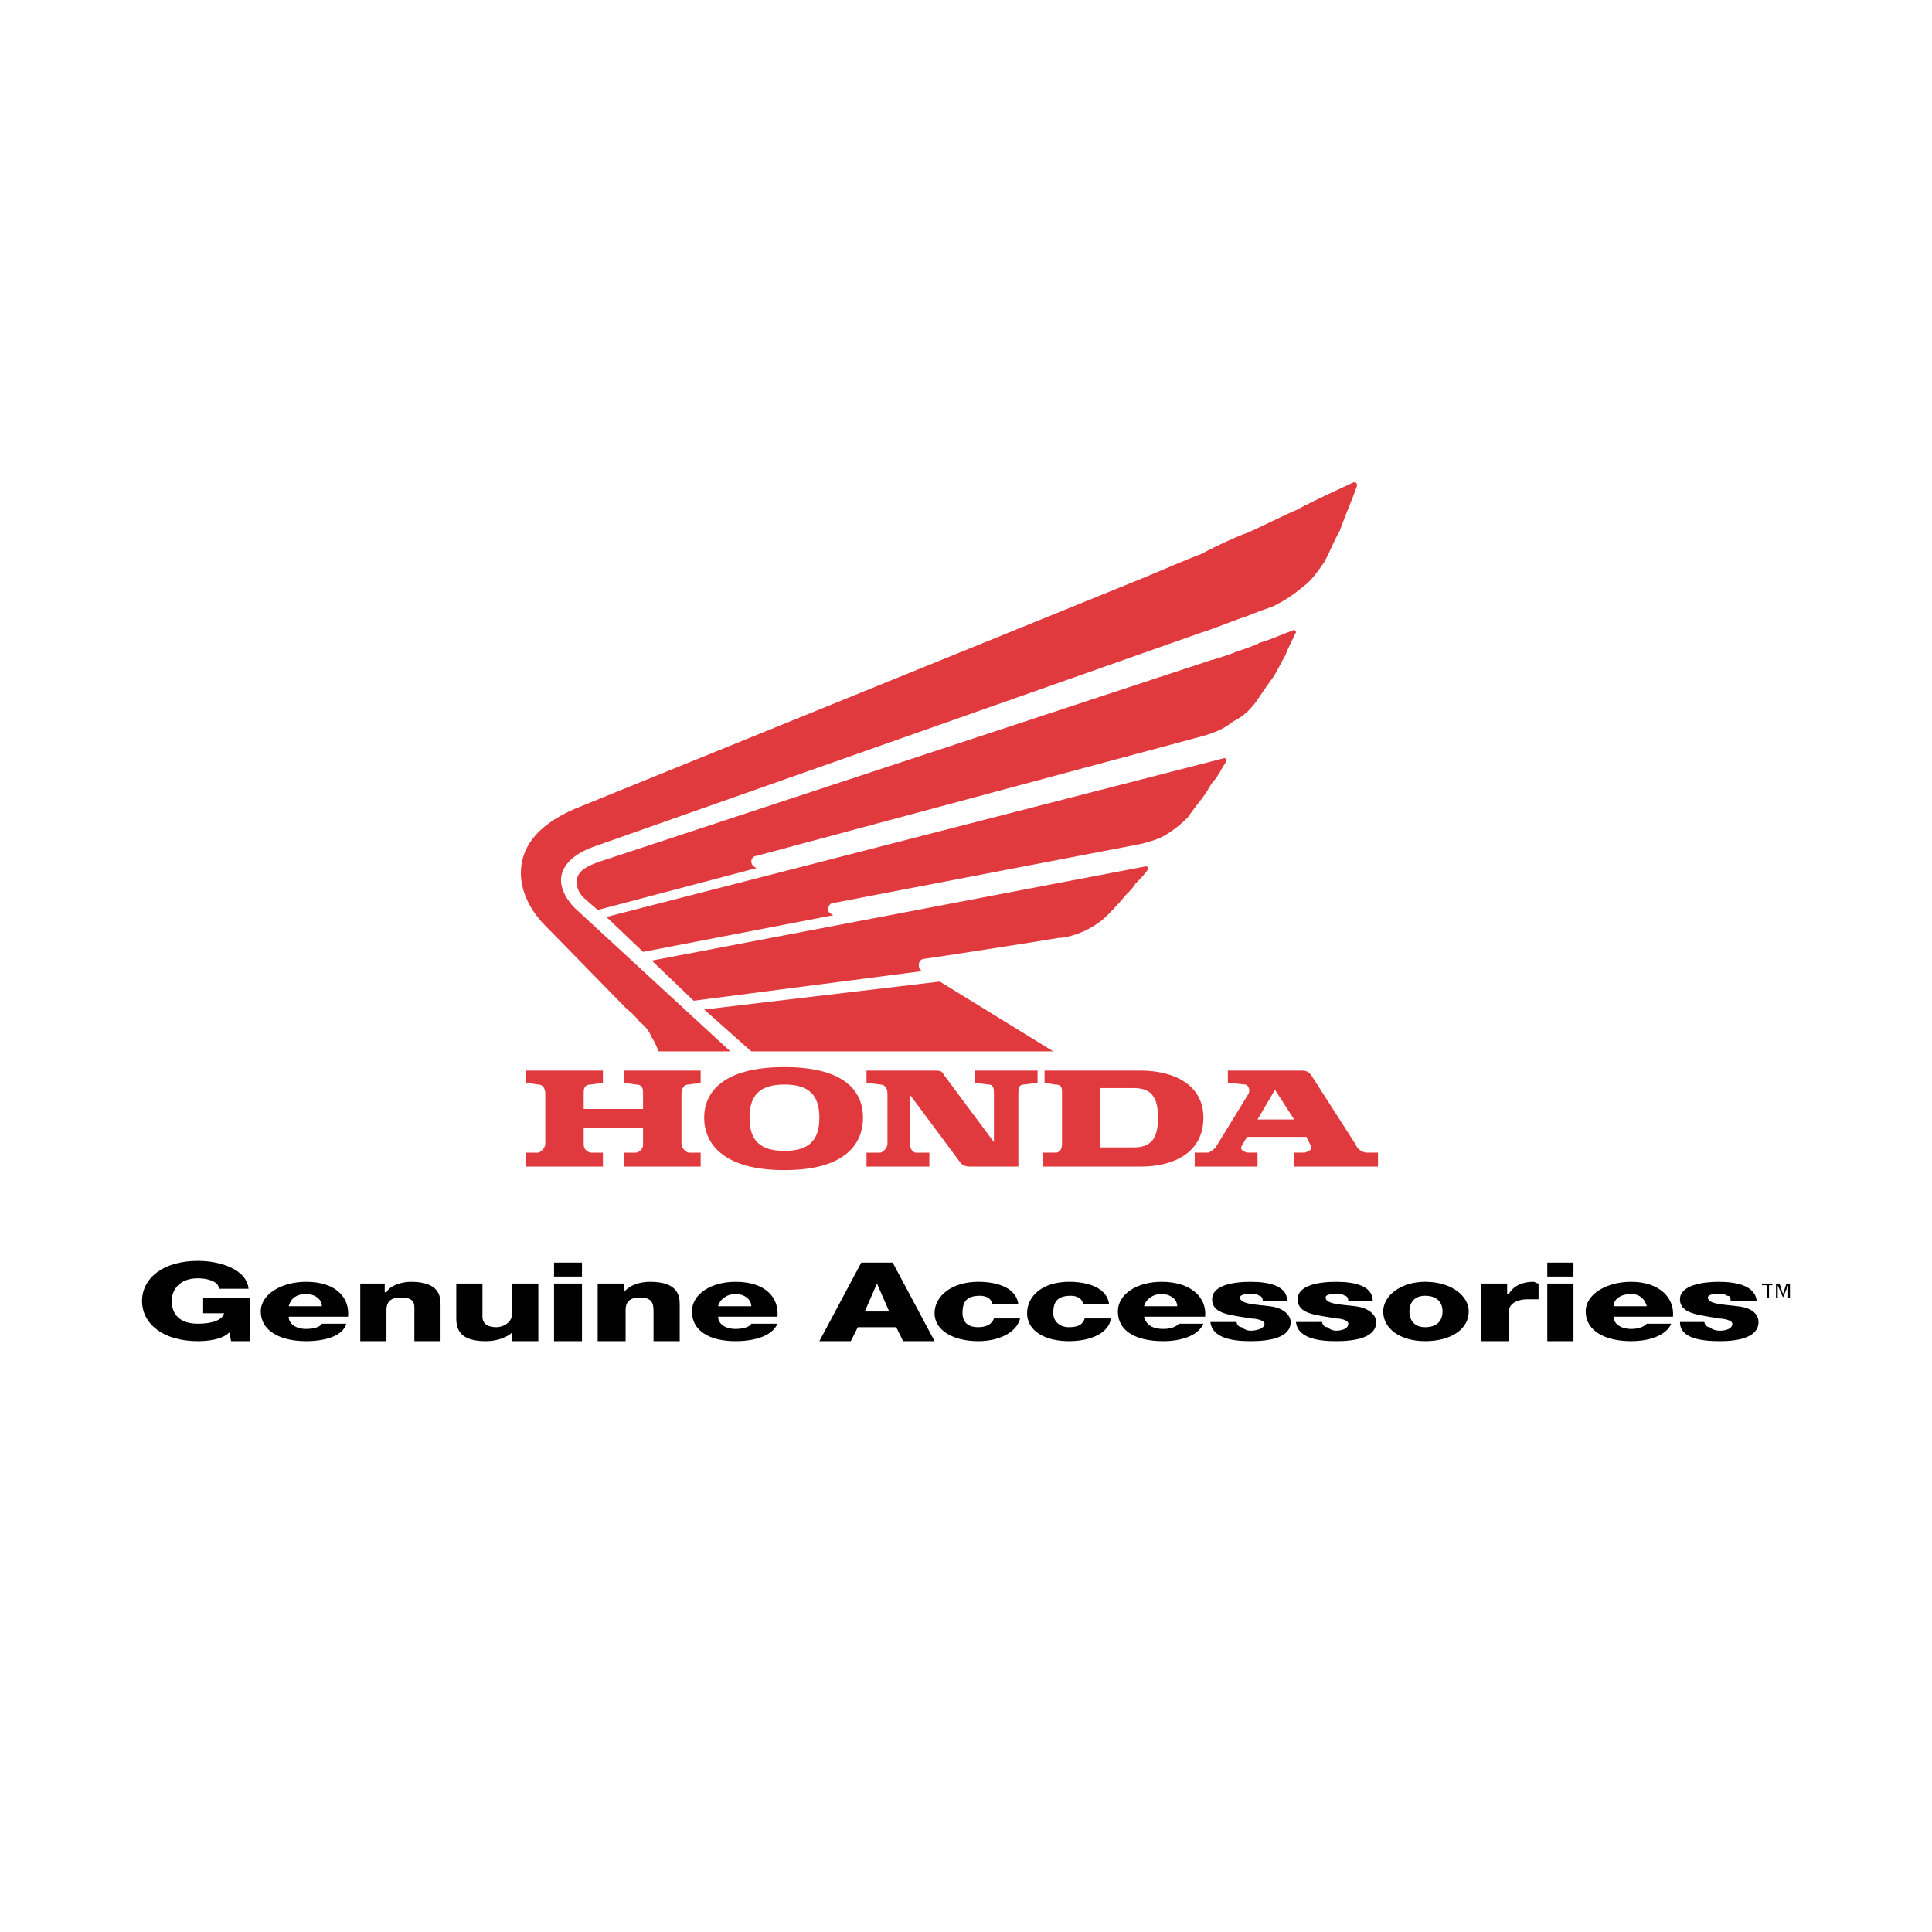 <?xml version="1.0" encoding="utf-8"?>
<!-- Generator: Adobe Illustrator 13.0.0, SVG Export Plug-In . SVG Version: 6.00 Build 14948)  -->
<!DOCTYPE svg PUBLIC "-//W3C//DTD SVG 1.0//EN" "http://www.w3.org/TR/2001/REC-SVG-20010904/DTD/svg10.dtd">
<svg version="1.0" id="Layer_1" xmlns="http://www.w3.org/2000/svg" xmlns:xlink="http://www.w3.org/1999/xlink" x="0px" y="0px"
	 width="192.756px" height="192.756px" viewBox="0 0 192.756 192.756" enable-background="new 0 0 192.756 192.756"
	 xml:space="preserve">
<g>
	<polygon fill-rule="evenodd" clip-rule="evenodd" fill="#FFFFFF" points="0,0 192.756,0 192.756,192.756 0,192.756 0,0 	"/>
	<path fill-rule="evenodd" clip-rule="evenodd" fill="#E13A3E" d="M62.242,108.031l1.219,0.174c0.697,0,0.697,0.523,0.697,0.871
		v1.568h-5.922v-1.568c0-0.348,0-0.871,0.697-0.871l1.219-0.174v-1.219h-7.664v1.219l1.219,0.174c0.523,0,0.697,0.523,0.697,0.871
		v5.051c0,0.174-0.174,0.697-0.697,0.871h-1.219v1.393h7.664v-1.393h-1.219c-0.697-0.174-0.697-0.697-0.697-0.871v-1.566h5.922
		v1.566c0,0.174,0,0.697-0.697,0.871h-1.219v1.393h7.663v-1.393h-1.219c-0.522-0.174-0.696-0.697-0.696-0.871v-5.051
		c0-0.348,0.174-0.871,0.696-0.871l1.219-0.174v-1.219h-7.663V108.031L62.242,108.031z"/>
	<path fill-rule="evenodd" clip-rule="evenodd" fill="#E13A3E" d="M113.794,106.812h-9.579v1.219l1.046,0.174
		c0.522,0,0.696,0.176,0.696,0.697v5.225c0,0.174,0,0.697-0.522,0.871h-1.394v1.393h9.753c3.31,0,6.271-1.393,6.271-4.875
		C120.064,108.205,117.104,106.812,113.794,106.812L113.794,106.812L113.794,106.812z M113.098,114.477h-3.31v-5.922h3.31
		c1.741,0,2.438,0.871,2.438,2.961S114.839,114.477,113.098,114.477L113.098,114.477z"/>
	<path fill-rule="evenodd" clip-rule="evenodd" fill="#E13A3E" d="M136.261,114.998c-0.696-0.174-0.87-0.521-1.044-0.871
		c-4.354-6.793-4.354-6.793-4.354-6.793c-0.349-0.521-0.696-0.521-1.045-0.521h-7.315v1.219l1.742,0.174
		c0.174,0,0.522,0.35,0.349,0.871l-3.31,5.4c-0.174,0.174-0.349,0.348-0.696,0.521h-1.394v1.393h6.27v-1.393h-1.045
		c-0.522-0.174-0.696-0.348-0.522-0.697l0.522-0.871h5.922l0.349,0.697c0.348,0.523,0,0.697-0.522,0.871h-1.046v1.393h8.36v-1.393
		H136.261L136.261,114.998L136.261,114.998z M125.463,111.689l1.742-2.961l1.915,2.961H125.463L125.463,111.689z"/>
	<path fill-rule="evenodd" clip-rule="evenodd" fill="#E13A3E" d="M97.249,108.031l1.393,0.174c0.523,0,0.523,0.523,0.523,0.871
		v4.877l-5.051-6.793c-0.174-0.348-0.348-0.348-1.045-0.348c-0.348,0-6.618,0-6.618,0v1.219l1.394,0.174
		c0.522,0,0.697,0.523,0.697,0.871v5.051c0,0.174-0.174,0.697-0.697,0.871h-1.394v1.393h6.27v-1.393h-1.394
		c-0.522-0.174-0.522-0.697-0.522-0.871v-4.877l5.051,6.793c0.174,0.174,0.349,0.348,1.045,0.348l0,0c0.174,0,1.219,0,4.702,0
		v-7.314c0-0.348,0-0.871,0.522-0.871l1.394-0.174v-1.219h-6.27V108.031L97.249,108.031z"/>
	<path fill-rule="evenodd" clip-rule="evenodd" fill="#E13A3E" d="M78.265,106.465c-6.27,0-8.011,2.611-8.011,5.051
		c0,2.438,1.741,5.225,8.011,5.225c6.27,0,7.837-2.787,7.837-5.225C86.103,109.076,84.535,106.465,78.265,106.465L78.265,106.465
		L78.265,106.465z M78.265,114.824c-2.438,0-3.483-1.045-3.483-3.309c0-2.266,1.044-3.311,3.483-3.311
		c2.438,0,3.483,1.045,3.483,3.311C81.749,113.779,80.703,114.824,78.265,114.824L78.265,114.824z"/>
	<polygon fill-rule="evenodd" clip-rule="evenodd" fill="#E13A3E" points="74.956,104.896 70.254,100.717 93.766,97.93 
		105.086,104.896 74.956,104.896 	"/>
	<path fill-rule="evenodd" clip-rule="evenodd" fill="#E13A3E" d="M114.316,86.436L65.029,95.84l4.18,4.005l22.815-2.96
		c-0.348-0.174-0.348-0.348-0.348-0.697c0-0.174,0.174-0.522,0.522-0.522c0.174,0,12.54-1.916,13.41-2.09
		c0.522,0,1.394-0.174,2.612-0.697c1.045-0.522,1.742-1.045,2.091-1.393c0.348-0.349,1.393-1.394,1.915-2.09
		c0.522-0.522,0.871-0.871,1.045-1.219c0.349-0.348,1.045-1.044,1.22-1.393C114.665,86.61,114.491,86.436,114.316,86.436
		L114.316,86.436z"/>
	<path fill-rule="evenodd" clip-rule="evenodd" fill="#E13A3E" d="M122.154,75.637L60.5,91.486l3.658,3.483l18.983-3.657
		c-0.348-0.174-0.522-0.348-0.522-0.522c0-0.348,0.174-0.697,0.522-0.697l30.827-5.921c0.522-0.174,1.567-0.349,2.612-1.045
		c1.045-0.697,1.567-1.219,1.916-1.567c0.348-0.522,1.045-1.394,1.567-2.09c0.522-0.696,0.696-1.219,1.045-1.567
		c0.348-0.349,0.871-1.394,1.219-1.916C122.328,75.812,122.328,75.637,122.154,75.637L122.154,75.637z"/>
	<path fill-rule="evenodd" clip-rule="evenodd" fill="#E13A3E" d="M113.969,57.699c0.87-0.348,4.876-2.09,5.921-2.438
		c0.871-0.522,3.483-1.741,4.528-2.09c1.22-0.522,4.354-2.09,4.877-2.264c2.264-1.219,5.051-2.438,5.747-2.787
		c0.175,0,0.349,0,0.349,0.349c-0.349,1.044-1.045,2.612-1.742,4.528c-0.522,0.871-1.045,2.264-1.567,3.135
		c-0.696,1.045-1.393,1.916-1.915,2.264c-1.22,1.044-2.091,1.567-3.135,2.09c-0.523,0.174-1.916,0.696-2.787,1.045
		c-0.174,0-3.657,1.394-4.354,1.567L59.107,84.52c-1.394,0.522-3.135,1.568-3.135,3.309c0,0.871,0.522,1.916,1.394,2.787
		l15.5,14.281c0,0-6.444,0-7.141,0c-0.174-0.348-0.348-0.871-0.696-1.393c-0.174-0.35-0.348-0.871-1.219-1.568
		c-0.522-0.695-1.219-1.219-1.393-1.393l-8.012-8.186c-1.567-1.567-2.438-3.483-2.438-5.225c0-2.438,1.394-4.703,5.399-6.444
		L113.969,57.699L113.969,57.699z"/>
	<path fill-rule="evenodd" clip-rule="evenodd" fill="#E13A3E" d="M120.761,65.884c0.696-0.174,2.264-0.697,2.612-0.871
		c0.522-0.174,2.09-0.696,2.265-0.871c1.219-0.348,2.264-0.871,3.309-1.219c0.174-0.174,0.349,0,0.349,0.174
		c-0.175,0.349-0.871,1.742-1.045,2.264c-0.522,0.871-0.871,1.742-1.394,2.438s-1.219,1.741-1.567,2.264
		c-0.696,0.871-1.219,1.394-2.265,1.916c-1.044,0.871-2.264,1.219-2.786,1.394l-44.76,12.017c-0.349,0-0.522,0.348-0.522,0.522
		c0,0.348,0.174,0.522,0.522,0.697L59.63,90.79l-1.394-1.219c-0.522-0.522-0.697-1.045-0.697-1.567c0-1.045,0.871-1.567,2.438-2.09
		L120.761,65.884L120.761,65.884z"/>
	<path fill-rule="evenodd" clip-rule="evenodd" d="M24.971,133.809h-1.916l-0.174-0.871c-0.696,0.695-2.09,0.871-3.135,0.871
		c-3.483,0-5.573-1.742-5.573-4.006c0-2.266,2.09-4.006,5.573-4.006c2.264,0,4.876,0.869,5.051,2.785h-2.961
		c0-0.695-1.045-1.045-2.09-1.045c-1.916,0-2.612,1.221-2.612,2.266c0,1.219,0.697,2.264,2.612,2.264
		c1.393,0,2.438-0.35,2.612-1.045h-2.09v-1.568h4.702V133.809L24.971,133.809z"/>
	<path fill-rule="evenodd" clip-rule="evenodd" d="M28.803,130.324c0.174-0.697,0.697-1.219,1.742-1.219
		c0.871,0,1.568,0.521,1.568,1.219H28.803L28.803,130.324z M34.725,131.369c0.174-1.916-1.219-3.482-4.18-3.482
		c-2.438,0-4.528,1.219-4.528,2.961c0,1.916,1.916,2.961,4.528,2.961c1.916,0,3.658-0.523,4.006-1.742h-2.438
		c-0.175,0.348-0.871,0.521-1.568,0.521c-1.045,0-1.742-0.521-1.742-1.219H34.725L34.725,131.369z"/>
	<path fill-rule="evenodd" clip-rule="evenodd" d="M35.944,128.061h2.438v0.871h0.174c0.348-0.697,1.567-1.045,2.438-1.045
		c2.786,0,2.96,1.393,2.96,2.264v3.658h-2.613v-2.787c0-0.871,0.174-1.568-1.393-1.568c-1.045,0-1.393,0.523-1.393,1.219v3.137
		h-2.612V128.061L35.944,128.061z"/>
	<path fill-rule="evenodd" clip-rule="evenodd" d="M53.708,133.809h-2.612v-0.871l0,0c-0.522,0.521-1.567,0.871-2.612,0.871
		c-2.264,0-2.961-0.871-2.961-2.266v-3.482h2.612v3.309c0,0.697,0.523,1.045,1.394,1.045c0.522,0,1.567-0.348,1.567-1.393v-2.961
		h2.612V133.809L53.708,133.809z"/>
	<path fill-rule="evenodd" clip-rule="evenodd" d="M55.276,128.061h2.787v5.748h-2.787V128.061L55.276,128.061z M55.276,125.971
		h2.787v1.393h-2.787V125.971L55.276,125.971z"/>
	<path fill-rule="evenodd" clip-rule="evenodd" d="M59.63,128.061h2.612v0.871l0,0c0.522-0.697,1.567-1.045,2.612-1.045
		c2.787,0,2.961,1.393,2.961,2.264v3.658h-2.612v-2.787c0-0.871,0-1.568-1.394-1.568c-1.045,0-1.393,0.523-1.393,1.219v3.137H59.63
		V128.061L59.63,128.061z"/>
	<path fill-rule="evenodd" clip-rule="evenodd" d="M71.647,130.324c0.174-0.697,0.871-1.219,1.742-1.219
		c0.871,0,1.567,0.521,1.567,1.219H71.647L71.647,130.324z M77.568,131.369c0.174-1.916-1.219-3.482-4.18-3.482
		c-2.438,0-4.354,1.219-4.354,2.961c0,1.916,1.741,2.961,4.354,2.961c1.916,0,3.657-0.523,4.18-1.742h-2.612
		c-0.174,0.348-0.871,0.521-1.567,0.521c-1.045,0-1.742-0.521-1.742-1.219H77.568L77.568,131.369z"/>
	<path fill-rule="evenodd" clip-rule="evenodd" d="M87.496,128.061L87.496,128.061l1.219,2.787h-2.438L87.496,128.061
		L87.496,128.061z M81.749,133.809h3.135l0.697-1.395h3.832l0.696,1.395h3.135l-4.18-7.838h-3.135L81.749,133.809L81.749,133.809z"
		/>
	<path fill-rule="evenodd" clip-rule="evenodd" d="M98.99,130.15c0-0.523-0.522-0.871-1.219-0.871c-1.567,0-1.742,0.871-1.742,1.742
		c0,0.695,0.348,1.393,1.567,1.393c0.871,0,1.393-0.348,1.568-0.871h2.612c-0.349,1.395-2.09,2.266-4.18,2.266
		c-2.438,0-4.354-1.045-4.354-2.787s1.742-3.135,4.354-3.135c2.09,0,3.832,0.695,4.005,2.264H98.99L98.99,130.15z"/>
	<path fill-rule="evenodd" clip-rule="evenodd" d="M108.047,130.15c0-0.523-0.522-0.871-1.219-0.871
		c-1.567,0-1.742,0.871-1.742,1.742c0,0.695,0.522,1.393,1.567,1.393s1.394-0.348,1.567-0.871h2.613
		c-0.175,1.395-1.916,2.266-4.181,2.266c-2.438,0-4.18-1.045-4.18-2.787s1.567-3.135,4.18-3.135c2.09,0,3.832,0.695,4.006,2.264
		H108.047L108.047,130.15z"/>
	<path fill-rule="evenodd" clip-rule="evenodd" d="M114.143,130.324c0.174-0.697,0.871-1.219,1.742-1.219
		c0.87,0,1.566,0.521,1.566,1.219H114.143L114.143,130.324z M120.238,131.369c0.174-1.916-1.394-3.482-4.354-3.482
		c-2.438,0-4.354,1.219-4.354,2.961c0,1.916,1.741,2.961,4.528,2.961c1.741,0,3.483-0.523,4.006-1.742h-2.438
		c-0.349,0.348-0.871,0.521-1.567,0.521c-1.22,0-1.742-0.521-1.916-1.219H120.238L120.238,131.369z"/>
	<path fill-rule="evenodd" clip-rule="evenodd" d="M123.373,131.893c0,0.174,0.174,0.521,0.522,0.521
		c0.175,0.174,0.522,0.35,0.871,0.35c0.522,0,1.394-0.176,1.394-0.697c0-0.35-0.871-0.523-1.394-0.523
		c-1.742-0.348-3.832-0.348-3.832-1.916c0-1.393,2.09-1.74,3.832-1.74c1.741,0,3.657,0.348,3.657,1.916h-2.438
		c0-0.35-0.174-0.523-0.348-0.523c-0.175-0.174-0.522-0.174-0.871-0.174s-1.045,0-1.045,0.348c0,0.697,1.741,0.697,2.961,0.871
		c1.567,0.174,2.09,1.045,2.09,1.568c0,1.566-2.09,1.916-4.006,1.916s-3.832-0.35-4.006-1.916H123.373L123.373,131.893z"/>
	<path fill-rule="evenodd" clip-rule="evenodd" d="M131.907,131.893c0,0.174,0.174,0.521,0.522,0.521
		c0.174,0.174,0.522,0.35,0.871,0.35c0.522,0,1.219-0.176,1.219-0.697c0-0.35-0.696-0.523-1.219-0.523
		c-1.742-0.348-3.832-0.348-3.832-1.916c0-1.393,2.09-1.74,3.832-1.74c1.741,0,3.657,0.348,3.657,1.916h-2.438
		c0-0.35-0.174-0.523-0.349-0.523c-0.174-0.174-0.522-0.174-0.87-0.174c-0.349,0-1.045,0-1.045,0.348
		c0,0.697,1.741,0.697,2.961,0.871c1.566,0.174,2.09,1.045,2.09,1.568c0,1.566-2.09,1.916-4.006,1.916s-3.832-0.35-4.006-1.916
		H131.907L131.907,131.893z"/>
	<path fill-rule="evenodd" clip-rule="evenodd" d="M140.615,130.848c0-0.697,0.349-1.568,1.567-1.568
		c1.394,0,1.742,0.871,1.742,1.568c0,0.695-0.349,1.566-1.742,1.566C140.964,132.414,140.615,131.543,140.615,130.848
		L140.615,130.848z M138.003,130.848c0,1.74,1.741,2.961,4.18,2.961c2.612,0,4.354-1.221,4.354-2.961
		c0-1.568-1.742-2.961-4.354-2.961C139.744,127.887,138.003,129.279,138.003,130.848L138.003,130.848z"/>
	<path fill-rule="evenodd" clip-rule="evenodd" d="M147.756,128.061h2.612v1.045h0.175c0.348-0.697,1.219-1.219,2.438-1.219
		c0.175,0,0.349,0.174,0.522,0.174v1.566c-0.348,0-0.522,0-1.045,0c-1.219,0-1.915,0.523-1.915,1.221v2.961h-2.787V128.061
		L147.756,128.061z"/>
	<path fill-rule="evenodd" clip-rule="evenodd" d="M154.374,128.061h2.612v5.748h-2.612V128.061L154.374,128.061z M154.374,125.971
		h2.612v1.393h-2.612V125.971L154.374,125.971z"/>
	<path fill-rule="evenodd" clip-rule="evenodd" d="M160.992,130.324c0-0.697,0.697-1.219,1.742-1.219
		c0.87,0,1.393,0.521,1.567,1.219H160.992L160.992,130.324z M166.914,131.369c0.174-1.916-1.394-3.482-4.18-3.482
		c-2.438,0-4.528,1.219-4.528,2.961c0,1.916,1.915,2.961,4.528,2.961c1.741,0,3.482-0.523,4.005-1.742h-2.438
		c-0.349,0.348-0.871,0.521-1.567,0.521c-1.045,0-1.742-0.521-1.742-1.219H166.914L166.914,131.369z"/>
	<path fill-rule="evenodd" clip-rule="evenodd" d="M170.049,131.893c0,0.174,0.174,0.521,0.522,0.521
		c0.174,0.174,0.522,0.35,1.045,0.35s1.22-0.176,1.22-0.697c0-0.35-0.871-0.523-1.394-0.523c-1.567-0.348-3.832-0.348-3.832-1.916
		c0-1.393,2.265-1.74,3.832-1.74c1.741,0,3.657,0.348,3.831,1.916h-2.612c0-0.35,0-0.523-0.349-0.523
		c-0.174-0.174-0.522-0.174-0.87-0.174c-0.349,0-1.045,0-1.045,0.348c0,0.697,1.741,0.697,2.961,0.871
		c1.741,0.174,2.09,1.045,2.09,1.568c0,1.566-2.09,1.916-3.832,1.916c-2.09,0-4.006-0.35-4.006-1.916H170.049L170.049,131.893z"/>
	<path fill-rule="evenodd" clip-rule="evenodd" d="M178.583,129.453h-0.175v-1.219l-0.522,1.219l0,0l-0.522-1.219v1.219h-0.174
		v-1.393h0.349l0.348,1.045l0.349-1.045h0.349V129.453L178.583,129.453z M176.841,128.234h-0.348v1.219h-0.175v-1.219h-0.522v-0.174
		h1.045V128.234L176.841,128.234z"/>
</g>
</svg>
